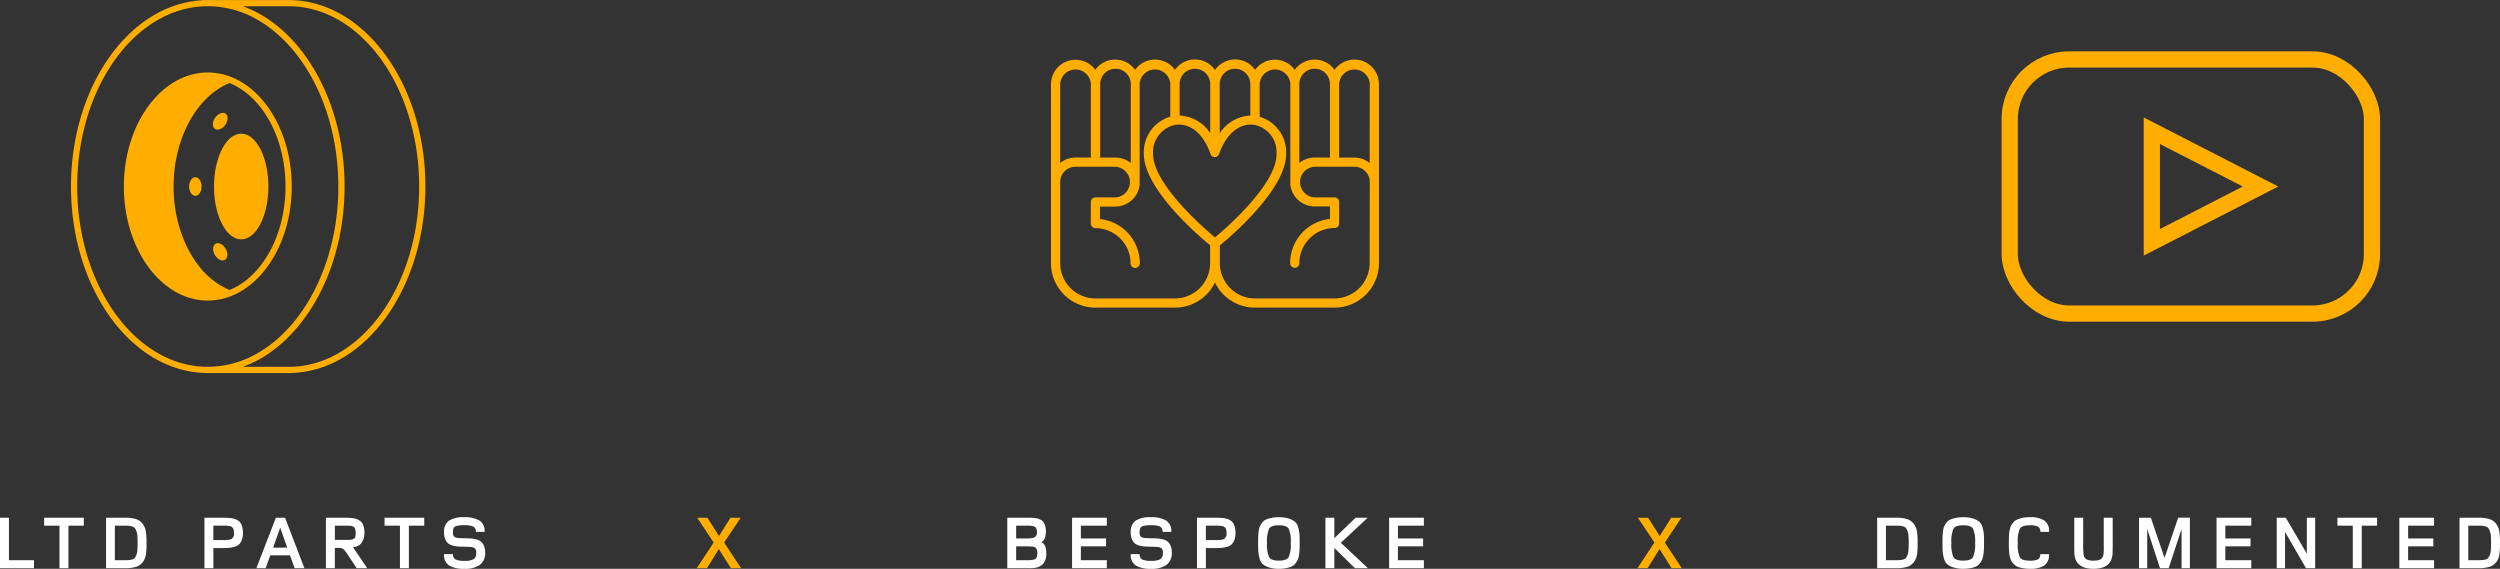 <svg xmlns="http://www.w3.org/2000/svg" width="462.417" height="105.211" viewBox="0 0 462.417 105.211"><rect x="0" y="0" width="462.417" height="105.211" fill="#333333" stroke="none"/><g transform="translate(-735.27 -456)"><path d="M-31.206-2.772A2.7,2.7,0,0,1-31.892-.7a2.1,2.1,0,0,1-.343.252q-.189.112-.336.189a1.5,1.5,0,0,1-.406.126q-.259.049-.371.077a2.579,2.579,0,0,1-.427.042Q-34.09,0-34.16,0h-4.256V-9.338h3.556q.5,0,.763.007t.707.049a3.017,3.017,0,0,1,.686.126,3.832,3.832,0,0,1,.546.252,1.277,1.277,0,0,1,.469.413,2.491,2.491,0,0,1,.28.63,3.282,3.282,0,0,1,.133.875q.028,1.792-.868,2.17a1.338,1.338,0,0,1,.749.756A3.717,3.717,0,0,1-31.206-2.772Zm-1.722-3.92a1.406,1.406,0,0,0-.1-.581,1.042,1.042,0,0,0-.238-.35.932.932,0,0,0-.455-.175,4,4,0,0,0-.532-.063q-.21-.007-.686-.007h-1.834V-5.5h1.694A5.969,5.969,0,0,0-33.6-5.614,1,1,0,0,0-32.928-6.692Zm.07,3.948a1.355,1.355,0,0,0-.28-1.008.99.99,0,0,0-.252-.175,2.1,2.1,0,0,0-.518-.084q-.406-.035-1.2-.035h-1.666v2.562h1.666a6.147,6.147,0,0,0,1.75-.14Q-32.858-1.848-32.858-2.744ZM-20.006,0h-6.426V-9.338h6.426v1.47h-4.8V-5.5h4.662v1.456h-4.662v2.562h4.8ZM-7.98-2.912A2.734,2.734,0,0,1-8.953-.623,4.692,4.692,0,0,1-11.83.112a5.346,5.346,0,0,1-2.793-.595A2.294,2.294,0,0,1-15.582-2.6h1.652a1.032,1.032,0,0,0,.441.973,3.715,3.715,0,0,0,1.687.259A3.125,3.125,0,0,0-10.066-1.7a1.346,1.346,0,0,0,.434-1.141,1.055,1.055,0,0,0-.259-.84,1.557,1.557,0,0,0-.861-.252q-.336-.028-1.05-.042t-1.134-.035a5.308,5.308,0,0,1-.987-.161,2.215,2.215,0,0,1-.882-.4,2.092,2.092,0,0,1-.546-.77,3.035,3.035,0,0,1-.231-1.253,2.512,2.512,0,0,1,.9-2.2,4.953,4.953,0,0,1,2.821-.637,5.373,5.373,0,0,1,2.807.6A2.285,2.285,0,0,1-8.078-6.72H-9.7a.987.987,0,0,0-.5-1,4.367,4.367,0,0,0-1.687-.231,4.874,4.874,0,0,0-1.365.14.863.863,0,0,0-.56.392,1.984,1.984,0,0,0-.119.8,1,1,0,0,0,.245.8,1.483,1.483,0,0,0,.805.238q.35.028,1.057.042t1.141.035a5.439,5.439,0,0,1,1.008.161,2.352,2.352,0,0,1,.9.4,2,2,0,0,1,.56.777A3.085,3.085,0,0,1-7.98-2.912ZM3.794-6.552a3.659,3.659,0,0,1-.21,1.323,2.276,2.276,0,0,1-.518.833,2.005,2.005,0,0,1-.868.448,5.437,5.437,0,0,1-1.029.189Q.7-3.724-.056-3.724H-1.68V0H-3.332V-9.338H-.056q.546,0,.882.014t.791.07a3.161,3.161,0,0,1,.728.161,3.079,3.079,0,0,1,.581.308,1.463,1.463,0,0,1,.476.5,2.952,2.952,0,0,1,.28.735A4.078,4.078,0,0,1,3.794-6.552Zm-1.652.028q0-.952-.588-1.218A6.119,6.119,0,0,0-.084-7.868h-1.6v2.66h1.6a5.925,5.925,0,0,0,1.638-.126A1.165,1.165,0,0,0,2.142-6.524ZM15.666-4.69q0,.742-.021,1.2a10.261,10.261,0,0,1-.105,1.029,3.42,3.42,0,0,1-.238.9,3.671,3.671,0,0,1-.427.693,1.785,1.785,0,0,1-.686.546,4.625,4.625,0,0,1-1,.308A6.9,6.9,0,0,1,11.83.112,5.656,5.656,0,0,1,9.968-.154,3.435,3.435,0,0,1,8.827-.763a2.15,2.15,0,0,1-.581-1.078,6.761,6.761,0,0,1-.231-1.267Q7.98-3.64,7.98-4.676q0-.742.014-1.134T8.078-6.8a3.2,3.2,0,0,1,.21-.91,4.093,4.093,0,0,1,.42-.693,1.759,1.759,0,0,1,.686-.574A4.921,4.921,0,0,1,10.409-9.3a6.642,6.642,0,0,1,1.407-.133,5.732,5.732,0,0,1,1.855.259,3.536,3.536,0,0,1,1.141.6A2.071,2.071,0,0,1,15.4-7.518a6.641,6.641,0,0,1,.231,1.253Q15.666-5.74,15.666-4.69ZM13.608-2.016a5.587,5.587,0,0,0,.406-2.66,5.715,5.715,0,0,0-.392-2.653q-.392-.609-1.806-.609t-1.792.609a5.76,5.76,0,0,0-.392,2.667,5.715,5.715,0,0,0,.392,2.653q.392.609,1.792.609T13.608-2.016ZM28.294,0H25.886L22.078-3.752V0H20.426V-9.338h1.652v3.78l3.948-3.78h2.226L23.282-4.7ZM38.64,0H32.214V-9.338H38.64v1.47h-4.8V-5.5H38.5v1.456H33.838v2.562h4.8Z" transform="translate(960 561.099)" fill="#fff"/><path d="M-38.444,0H-44.73V-9.338h1.652v7.854h4.634Zm9.212-7.868h-2.842V0h-1.652V-7.868h-2.842v-1.47h7.336Zm11.606,3.206a14.323,14.323,0,0,1-.119,2.142,3.079,3.079,0,0,1-.483,1.26A2.522,2.522,0,0,1-19.5-.273,6.73,6.73,0,0,1-21.644,0h-3.472V-9.338h3.458a6.73,6.73,0,0,1,2.142.273,2.5,2.5,0,0,1,1.274,1,3.158,3.158,0,0,1,.49,1.267A13.56,13.56,0,0,1-17.626-4.662ZM-19.32-3.346q.042-.532.042-1.316t-.042-1.309A3.207,3.207,0,0,0-19.5-6.86a2.194,2.194,0,0,0-.294-.56.968.968,0,0,0-.483-.3,2.684,2.684,0,0,0-.623-.126q-.294-.021-.84-.021h-1.75v6.384h1.764q.56,0,.847-.021a2.913,2.913,0,0,0,.616-.119.89.89,0,0,0,.476-.294,2.4,2.4,0,0,0,.287-.553A3.1,3.1,0,0,0-19.32-3.346ZM.21-6.552A3.659,3.659,0,0,1,0-5.229,2.276,2.276,0,0,1-.518-4.4a2.005,2.005,0,0,1-.868.448,5.437,5.437,0,0,1-1.029.189q-.469.035-1.225.035H-5.264V0H-6.916V-9.338H-3.64q.546,0,.882.014t.791.07a3.161,3.161,0,0,1,.728.161,3.079,3.079,0,0,1,.581.308,1.463,1.463,0,0,1,.476.5,2.952,2.952,0,0,1,.28.735A4.078,4.078,0,0,1,.21-6.552Zm-1.652.028q0-.952-.588-1.218a6.119,6.119,0,0,0-1.638-.126h-1.6v2.66h1.6A5.925,5.925,0,0,0-2.03-5.334,1.165,1.165,0,0,0-1.442-6.524ZM11.578,0H9.772L8.9-2.38H5.264L4.41,0H2.688L6.3-9.338H7.994ZM8.4-3.808,7.1-7.5l-1.316,3.7ZM23.2,0h-1.96L19.67-2.38a6.073,6.073,0,0,0-.931-1.2,2.109,2.109,0,0,0-1.071-.175h-.462V0H15.554V-9.338H18.83q.546,0,.889.014t.791.07a3.28,3.28,0,0,1,.728.161,2.985,2.985,0,0,1,.588.308,1.42,1.42,0,0,1,.469.49,3.046,3.046,0,0,1,.273.714,3.846,3.846,0,0,1,.112.973,4.031,4.031,0,0,1-.091.882,3.327,3.327,0,0,1-.308.819,1.793,1.793,0,0,1-.651.686,2.491,2.491,0,0,1-1.064.343ZM21.056-6.538a2.523,2.523,0,0,0-.042-.49,2.261,2.261,0,0,0-.1-.357.476.476,0,0,0-.2-.238,2.524,2.524,0,0,0-.252-.14,1.2,1.2,0,0,0-.371-.07q-.266-.021-.441-.028T19.1-7.868h-1.89v2.632h2.072q.588,0,.833-.021a1.586,1.586,0,0,0,.511-.14.609.609,0,0,0,.35-.392A2.647,2.647,0,0,0,21.056-6.538ZM33.74-7.868H30.9V0H29.246V-7.868H26.4v-1.47H33.74ZM45.01-2.912a2.734,2.734,0,0,1-.973,2.289A4.692,4.692,0,0,1,41.16.112a5.346,5.346,0,0,1-2.793-.595A2.294,2.294,0,0,1,37.408-2.6H39.06a1.032,1.032,0,0,0,.441.973,3.715,3.715,0,0,0,1.687.259A3.125,3.125,0,0,0,42.924-1.7a1.346,1.346,0,0,0,.434-1.141,1.055,1.055,0,0,0-.259-.84,1.557,1.557,0,0,0-.861-.252q-.336-.028-1.05-.042t-1.134-.035a5.308,5.308,0,0,1-.987-.161,2.215,2.215,0,0,1-.882-.4,2.092,2.092,0,0,1-.546-.77,3.035,3.035,0,0,1-.231-1.253,2.512,2.512,0,0,1,.9-2.2,4.953,4.953,0,0,1,2.821-.637,5.373,5.373,0,0,1,2.807.6,2.285,2.285,0,0,1,.973,2.114H43.288a.987.987,0,0,0-.5-1A4.367,4.367,0,0,0,41.1-7.952a4.874,4.874,0,0,0-1.365.14.863.863,0,0,0-.56.392,1.984,1.984,0,0,0-.119.8,1,1,0,0,0,.245.8,1.483,1.483,0,0,0,.805.238q.35.028,1.057.042t1.141.035a5.439,5.439,0,0,1,1.008.161,2.352,2.352,0,0,1,.9.4,2,2,0,0,1,.56.777A3.085,3.085,0,0,1,45.01-2.912Z" transform="translate(780 561.099)" fill="#fff"/><path d="M4.1,0H2.212L-.014-3.542-2.226,0H-4.1L-.966-4.746-4.018-9.338h1.89L.014-5.95,2.142-9.338h1.89L.966-4.746Z" transform="translate(868.245 561.099)" fill="#ffae00"/><path d="M4.1,0H2.212L-.014-3.542-2.226,0H-4.1L-.966-4.746-4.018-9.338h1.89L.014-5.95,2.142-9.338h1.89L.966-4.746Z" transform="translate(1042.245 561.099)" fill="#ffae00"/><path d="M-50.029-4.662a14.323,14.323,0,0,1-.119,2.142,3.079,3.079,0,0,1-.483,1.26A2.522,2.522,0,0,1-51.9-.273,6.73,6.73,0,0,1-54.047,0h-3.472V-9.338h3.458a6.73,6.73,0,0,1,2.142.273,2.5,2.5,0,0,1,1.274,1,3.158,3.158,0,0,1,.49,1.267A13.559,13.559,0,0,1-50.029-4.662Zm-1.694,1.316q.042-.532.042-1.316t-.042-1.309A3.207,3.207,0,0,0-51.9-6.86a2.194,2.194,0,0,0-.294-.56.968.968,0,0,0-.483-.3,2.684,2.684,0,0,0-.623-.126q-.294-.021-.84-.021h-1.75v6.384h1.764q.56,0,.847-.021a2.913,2.913,0,0,0,.616-.119.89.89,0,0,0,.476-.294,2.4,2.4,0,0,0,.287-.553A3.1,3.1,0,0,0-51.723-3.346ZM-37.751-4.69q0,.742-.021,1.2a10.26,10.26,0,0,1-.105,1.029,3.42,3.42,0,0,1-.238.9,3.671,3.671,0,0,1-.427.693,1.785,1.785,0,0,1-.686.546,4.625,4.625,0,0,1-1,.308,6.9,6.9,0,0,1-1.358.119,5.656,5.656,0,0,1-1.862-.266A3.435,3.435,0,0,1-44.59-.763a2.15,2.15,0,0,1-.581-1.078A6.761,6.761,0,0,1-45.4-3.108q-.035-.532-.035-1.568,0-.742.014-1.134t.084-.994a3.2,3.2,0,0,1,.21-.91,4.094,4.094,0,0,1,.42-.693,1.759,1.759,0,0,1,.686-.574A4.921,4.921,0,0,1-43.008-9.3,6.642,6.642,0,0,1-41.6-9.436a5.732,5.732,0,0,1,1.855.259,3.536,3.536,0,0,1,1.141.6,2.071,2.071,0,0,1,.588,1.064,6.641,6.641,0,0,1,.231,1.253Q-37.751-5.74-37.751-4.69Zm-2.058,2.674a5.587,5.587,0,0,0,.406-2.66,5.715,5.715,0,0,0-.392-2.653q-.392-.609-1.806-.609t-1.792.609a5.76,5.76,0,0,0-.392,2.667,5.715,5.715,0,0,0,.392,2.653Q-43-1.4-41.6-1.4T-39.809-2.016Zm14.1-4.7h-1.624a1.047,1.047,0,0,0-.406-.966,3.386,3.386,0,0,0-1.6-.252q-1.386,0-1.778.616a5.764,5.764,0,0,0-.392,2.66,5.807,5.807,0,0,0,.385,2.653q.385.609,1.771.609a3.467,3.467,0,0,0,1.6-.245,1.036,1.036,0,0,0,.4-.959h1.624A2.37,2.37,0,0,1-26.614-.5a4.623,4.623,0,0,1-2.611.609A7.3,7.3,0,0,1-30.387.028a7.038,7.038,0,0,1-.91-.2,1.937,1.937,0,0,1-.686-.364,5.425,5.425,0,0,1-.49-.455,1.658,1.658,0,0,1-.329-.595q-.133-.385-.2-.651A4.4,4.4,0,0,1-33.11-3q-.035-.5-.042-.8t-.007-.875q0-.5.007-.791t.028-.728a4.3,4.3,0,0,1,.077-.693q.056-.252.154-.609a1.844,1.844,0,0,1,.245-.567q.147-.21.357-.462a1.474,1.474,0,0,1,.5-.392q.294-.14.665-.273a3.851,3.851,0,0,1,.854-.189,9.215,9.215,0,0,1,1.057-.056,4.623,4.623,0,0,1,2.611.609A2.37,2.37,0,0,1-25.711-6.72Zm11.76,2.03q0,1.526-.028,1.96Q-14.133.112-17.507.112T-21.035-2.73q-.028-.434-.028-1.96V-9.338h1.652V-4.69a16.484,16.484,0,0,0,.084,2.226,1.169,1.169,0,0,0,.84.952,3.445,3.445,0,0,0,.98.112,4.428,4.428,0,0,0,.714-.049,1.954,1.954,0,0,0,.5-.147,1.009,1.009,0,0,0,.343-.252,1.148,1.148,0,0,0,.21-.371,2.13,2.13,0,0,0,.105-.5q.028-.287.035-.644t-.007-.777V-9.338h1.652ZM.329,0h-1.54V-7.252L-3.6,0H-5.2L-7.567-7.252V0H-9.079V-9.338h2.184L-4.361-1.9l2.52-7.448H.329ZM11.683,0H5.257V-9.338h6.426v1.47h-4.8V-5.5h4.662v1.456H6.881v2.562h4.8ZM23.5,0H21.805L17.927-6.706V0h-1.54V-9.338h1.68l3.892,6.65v-6.65H23.5ZM34.951-7.868H32.109V0H30.457V-7.868H27.615v-1.47h7.336ZM45.493,0H39.067V-9.338h6.426v1.47h-4.8V-5.5h4.662v1.456H40.691v2.562h4.8ZM57.687-4.662a14.323,14.323,0,0,1-.119,2.142,3.079,3.079,0,0,1-.483,1.26,2.522,2.522,0,0,1-1.274.987A6.73,6.73,0,0,1,53.669,0H50.2V-9.338h3.458a6.73,6.73,0,0,1,2.142.273,2.5,2.5,0,0,1,1.274,1,3.158,3.158,0,0,1,.49,1.267A13.559,13.559,0,0,1,57.687-4.662ZM55.993-3.346q.042-.532.042-1.316t-.042-1.309a3.207,3.207,0,0,0-.182-.889,2.194,2.194,0,0,0-.294-.56.968.968,0,0,0-.483-.3,2.684,2.684,0,0,0-.623-.126q-.294-.021-.84-.021h-1.75v6.384h1.764q.56,0,.847-.021a2.913,2.913,0,0,0,.616-.119.89.89,0,0,0,.476-.294,2.4,2.4,0,0,0,.287-.553A3.1,3.1,0,0,0,55.993-3.346Z" transform="translate(1140 561.099)" fill="#fff"/><g transform="translate(929.668 467.029)"><g transform="translate(0 -0.029)"><path d="M56.134-.009a4.55,4.55,0,0,0-3.687,1.9,4.516,4.516,0,0,0-7.36,0,4.523,4.523,0,0,0-7.34,0,4.516,4.516,0,0,0-7.414.034,4.516,4.516,0,0,0-7.414-.034,4.523,4.523,0,0,0-7.367,0,4.516,4.516,0,0,0-7.36,0A4.53,4.53,0,0,0,0,4.52V37.662a8.223,8.223,0,0,0,8.216,8.21h14.7a8.21,8.21,0,0,0,7.414-4.651,8.21,8.21,0,0,0,7.414,4.651h14.7a8.223,8.223,0,0,0,8.216-8.21V4.52a4.536,4.536,0,0,0-4.53-4.53Zm-10.2,4.53a2.831,2.831,0,0,1,5.662,0V17.832a.782.782,0,0,0,.054.283H48.766a4.49,4.49,0,0,0-2.832,1Zm-15.6,28.363c-2.359-1.968-11.459-9.942-11.459-15.469a5.15,5.15,0,0,1,4.1-5.345,4.045,4.045,0,0,1,.674-.061h0c1.186,0,4.139.532,5.857,5.46a.836.836,0,0,0,1.577,0c1.6-4.536,4.462-5.763,6.592-5.392a5.13,5.13,0,0,1,4.044,5.345C41.79,22.941,32.691,30.915,30.332,32.884ZM34.039,1.689A2.838,2.838,0,0,1,36.87,4.52v5.824a7.172,7.172,0,0,0-5.662,3.276V4.52a2.838,2.838,0,0,1,2.831-2.831Zm-7.414,0A2.838,2.838,0,0,1,29.455,4.52v9.086a7.165,7.165,0,0,0-5.662-3.269V4.52a2.838,2.838,0,0,1,2.831-2.831ZM9.1,17.866V4.52a2.831,2.831,0,1,1,5.662,0v14.6a4.489,4.489,0,0,0-2.831-1H9.012a.782.782,0,0,0,.054-.283ZM1.7,4.52a2.838,2.838,0,0,1,5.669,0V17.832a.957.957,0,0,0,.047.283H4.53a4.49,4.49,0,0,0-2.832,1ZM22.917,44.174H8.216A6.525,6.525,0,0,1,1.7,37.662V22.652A2.838,2.838,0,0,1,4.53,19.814H11.9a2.838,2.838,0,0,1,0,5.669H8.216a.843.843,0,0,0-.849.849v3.99a.843.843,0,0,0,.849.849,6.525,6.525,0,0,1,6.511,6.518.849.849,0,0,0,1.7,0,8.217,8.217,0,0,0-7.36-8.2V27.181H11.9a4.536,4.536,0,0,0,4.5-4.044.674.674,0,0,0,0-.2V4.52a2.838,2.838,0,0,1,5.669,0v6.026a6.862,6.862,0,0,0-4.9,6.868c0,6.538,10.191,15.226,12.261,16.925v3.323A6.518,6.518,0,0,1,22.917,44.174Zm36.02-6.511a6.525,6.525,0,0,1-6.518,6.511H37.746a6.518,6.518,0,0,1-6.511-6.511v-3.3C33.3,32.668,43.5,23.966,43.5,17.441a6.862,6.862,0,0,0-4.9-6.868V4.52a2.838,2.838,0,0,1,5.669,0V22.908a.674.674,0,0,0,0,.2,4.536,4.536,0,0,0,4.5,4.044H51.6v2.312a8.217,8.217,0,0,0-7.36,8.2.849.849,0,0,0,1.7,0,6.525,6.525,0,0,1,6.511-6.518.843.843,0,0,0,.849-.822v-3.99a.843.843,0,0,0-.849-.849h-3.68a2.838,2.838,0,0,1,0-5.669h7.367a2.838,2.838,0,0,1,2.831,2.838Zm0-18.543a4.489,4.489,0,0,0-2.831-1H53.249a.957.957,0,0,0,.047-.283V4.52a2.838,2.838,0,0,1,5.669,0Z" transform="translate(0 0.029)" fill="#ffae00"/></g></g><g transform="translate(1089.5 439.763)"><path d="M63.1,50.308,53.05,55.472,43,60.626V39.99l10.05,5.154Z" transform="translate(0.785 0.429)" fill="none" stroke="#ffae00" stroke-miterlimit="10" stroke-width="3"/><rect width="67" height="47" rx="11" transform="translate(17.5 27.237)" fill="none" stroke="#ffae00" stroke-miterlimit="10" stroke-width="3"/></g><g transform="translate(748.402 456)"><path d="M228,181.526v-.012h-.253a4.51,4.51,0,0,0-.644,0H212.8a4.51,4.51,0,0,0-.644,0h-.828v.048c-13.417.809-24.151,15.949-24.151,34.442,0,18.757,11.04,34.076,24.726,34.478a4.8,4.8,0,0,0,.575.023H228v-.023c13.685-.4,24.726-15.721,24.726-34.478S241.69,181.929,228,181.526ZM188.328,216c0-18.251,10.661-33.121,23.84-33.34h.621a18.444,18.444,0,0,1,9.6,2.933c.345.207.679.437,1.012.667,7.843,5.52,13.226,16.779,13.226,29.74s-5.382,24.22-13.225,29.74c-.333.23-.667.46-1.012.667a18.526,18.526,0,0,1-9.913,2.944C199.161,249.356,188.328,234.393,188.328,216Zm39.1,33.351h-8.487a21.024,21.024,0,0,0,4.462-2.231c.345-.23.679-.46,1.012-.713,7.947-5.831,13.363-17.274,13.363-30.407s-5.417-24.576-13.363-30.407c-.333-.253-.667-.483-1.012-.713a21.273,21.273,0,0,0-4.428-2.22h8.763c13.179.219,23.84,15.089,23.84,33.34C251.58,234.393,240.747,249.356,227.429,249.356Z" transform="translate(-187.178 -181.503)" fill="#ffae00"/><path d="M240.5,227.053a12.336,12.336,0,0,0-1.6-.713,9.254,9.254,0,0,0-1.093-.345,8.442,8.442,0,0,0-1.173-.23,10.139,10.139,0,0,0-1.771-.15c-8.556,0-15.526,9.465-15.526,21.092S226.3,267.8,234.861,267.8a10.129,10.129,0,0,0,1.771-.15,8.454,8.454,0,0,0,1.173-.23,9.254,9.254,0,0,0,1.093-.345,12.34,12.34,0,0,0,1.6-.713c5.785-3.071,9.89-10.73,9.89-19.654S246.281,230.124,240.5,227.053Zm-1.61,38.791a14.157,14.157,0,0,1-5.834-4.651c-.042-.055-.083-.109-.125-.166q-.355-.476-.686-.984c-.054-.082-.1-.17-.158-.254q-.258-.41-.5-.84c-.066-.117-.132-.236-.2-.36q-.256-.475-.491-.972c-.03-.063-.06-.12-.09-.184a25.666,25.666,0,0,1-2.267-10.727c0-9.051,4.382-16.722,10.35-19.137,5.98,2.4,10.35,10.074,10.35,19.137S244.866,263.44,238.886,265.844Z" transform="translate(-209.56 -212.206)" fill="#ffae00"/><ellipse cx="5.031" cy="9.775" rx="5.031" ry="9.775" transform="translate(26.451 24.726)" fill="#ffae00"/><ellipse cx="1.15" cy="1.725" rx="1.15" ry="1.725" transform="translate(21.851 32.776)" fill="#ffae00"/><path d="M275.78,252.374c.55-.778.576-1.706.057-2.072s-1.385-.034-1.935.744-.576,1.706-.057,2.072S275.23,253.152,275.78,252.374Z" transform="translate(-247.24 -229.284)" fill="#ffae00"/><path d="M274.1,329.564c-.55.318-.61,1.244-.133,2.069s1.308,1.237,1.858.919.61-1.244.133-2.069S274.646,329.246,274.1,329.564Z" transform="translate(-247.358 -284.481)" fill="#ffae00"/></g></g></svg>